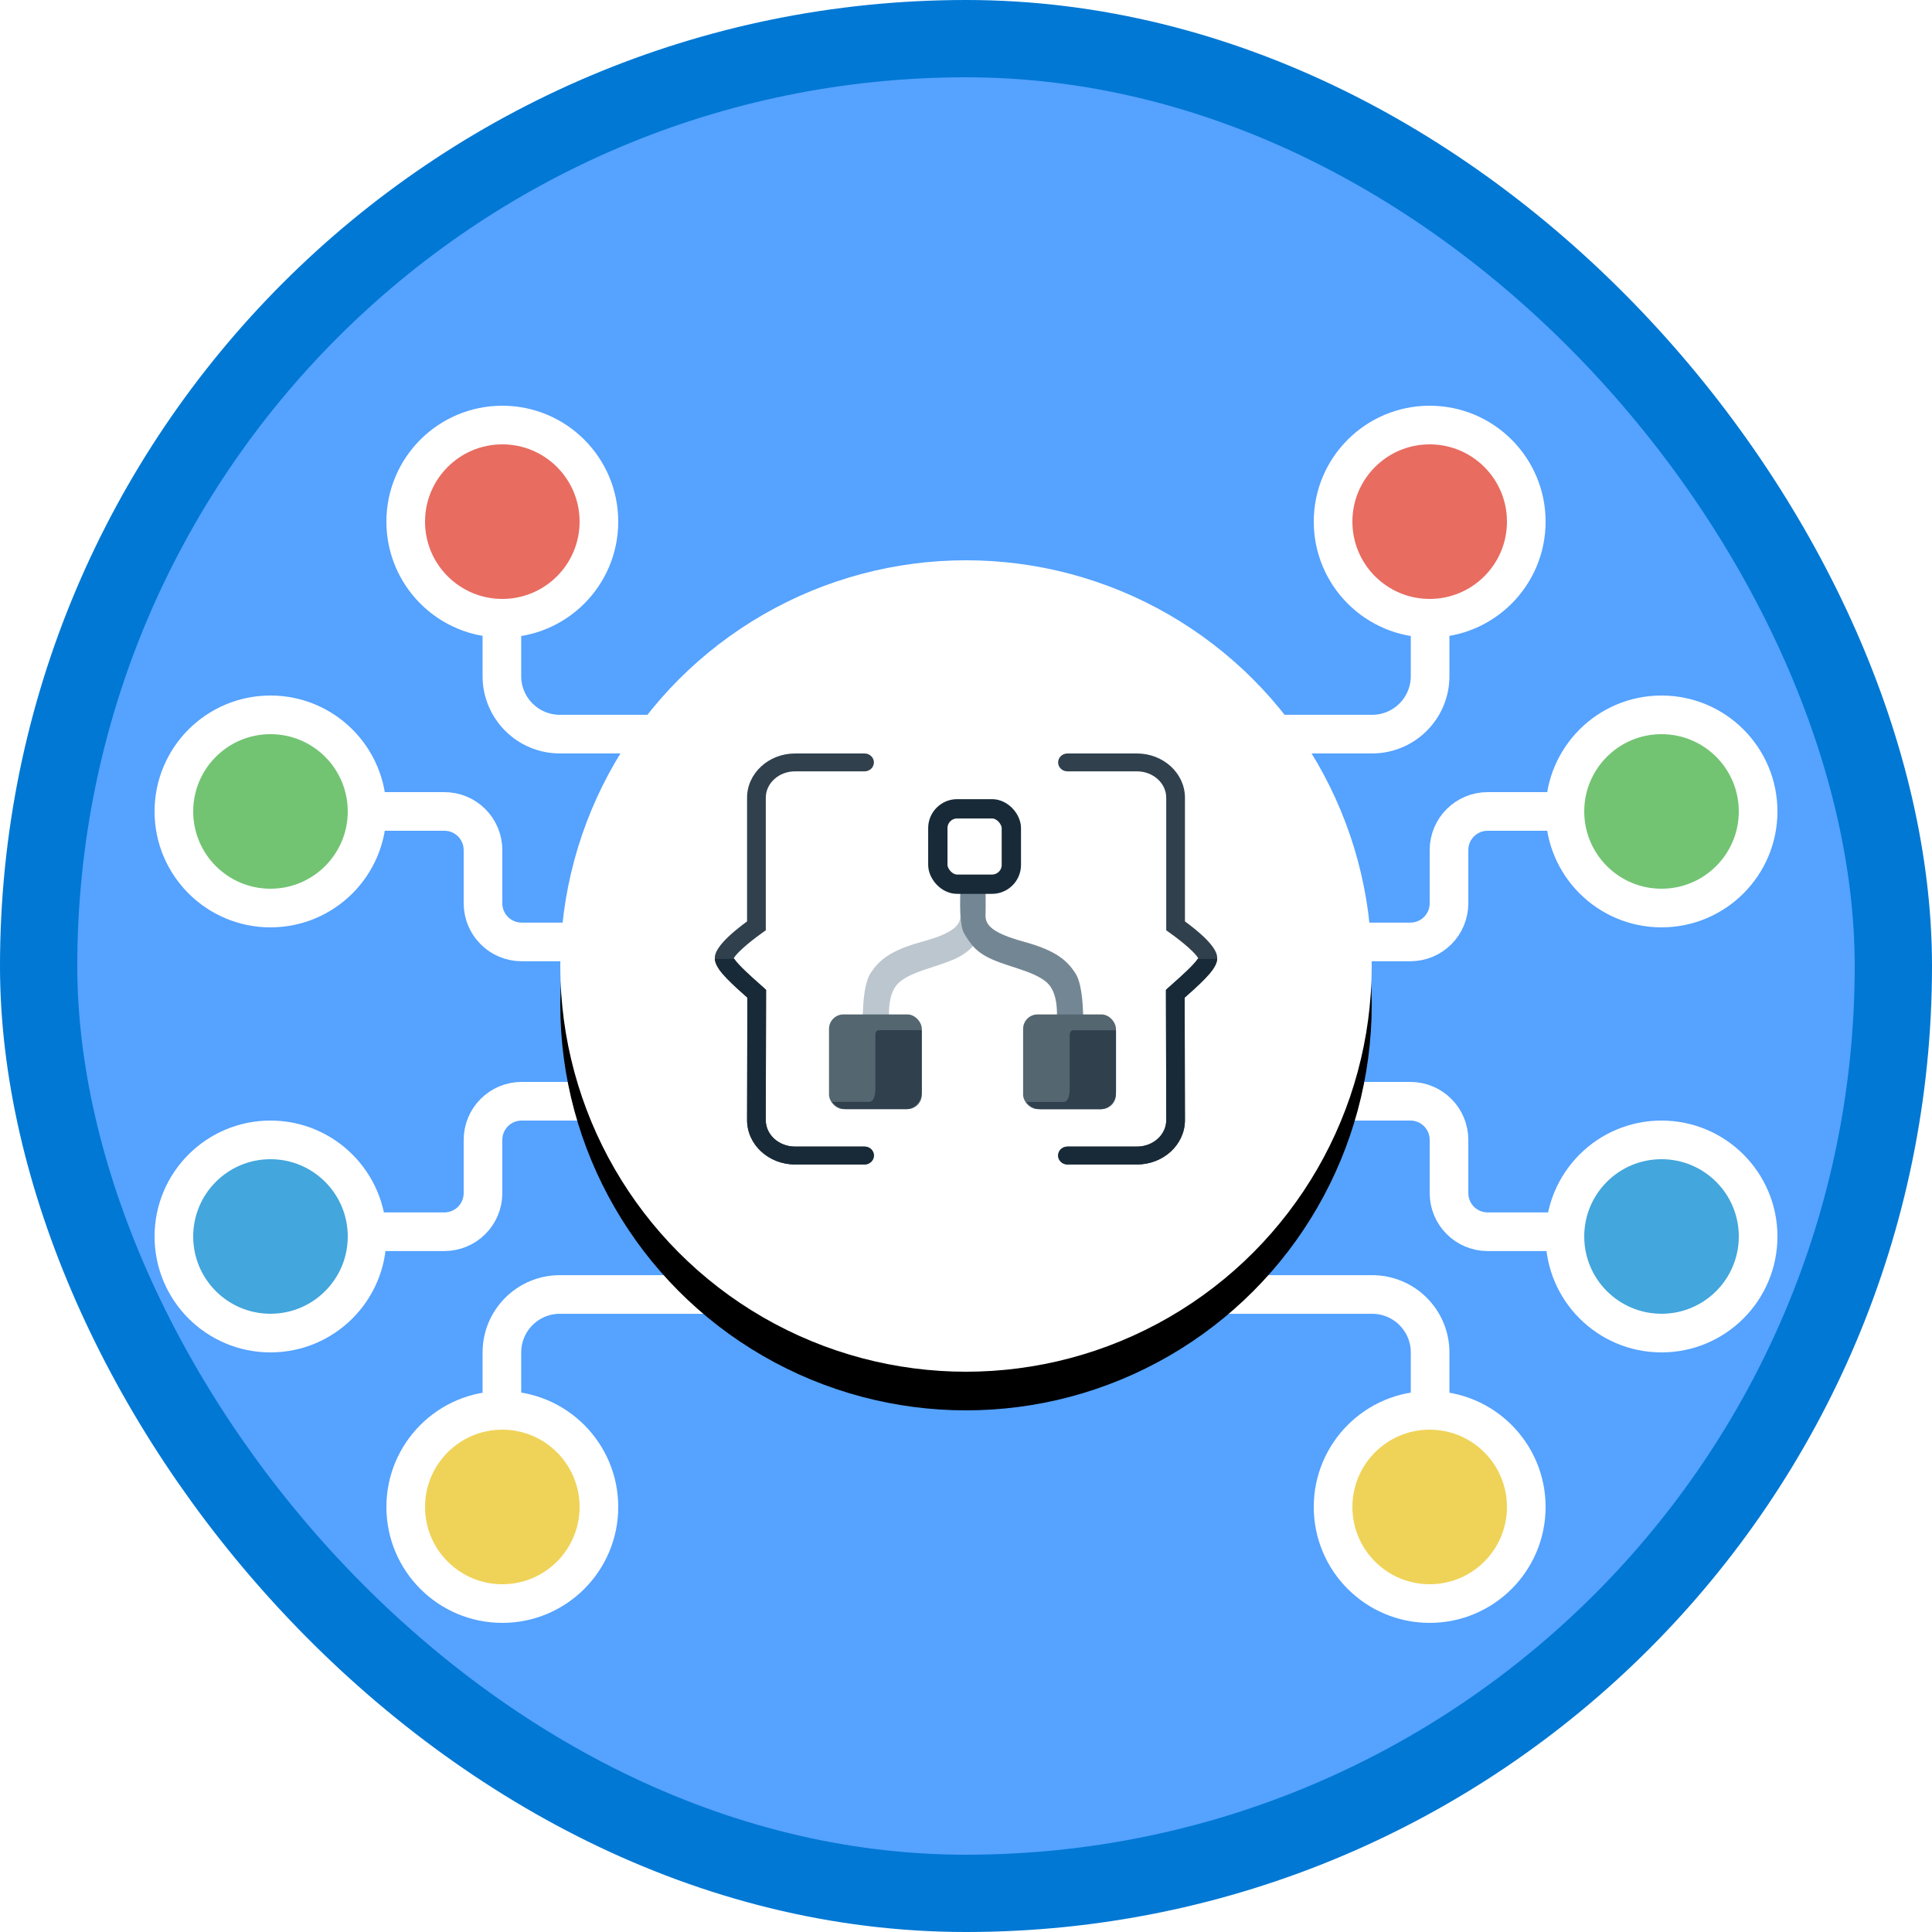 <?xml version="1.0" encoding="UTF-8"?>
<svg width="100px" height="100px" viewBox="0 0 100 100" version="1.1" xmlns="http://www.w3.org/2000/svg" xmlns:xlink="http://www.w3.org/1999/xlink">
    <!-- Generator: Sketch 54.1 (76490) - https://sketchapp.com -->
    <title>Build automated workflows to integrate data and apps with Azure Logic Apps/create-and-deploy-logic-apps-in-code-with-azure-resource-manager-templates</title>
    <desc>Created with Sketch.</desc>
    <defs>
        <rect id="path-1" x="0" y="0" width="96" height="96" rx="48"></rect>
        <filter x="-8.2%" y="-12.5%" width="116.4%" height="128.1%" filterUnits="objectBoundingBox" id="filter-3">
            <feOffset dx="0" dy="2" in="SourceAlpha" result="shadowOffsetOuter1"></feOffset>
            <feColorMatrix values="0 0 0 0 0   0 0 0 0 0   0 0 0 0 0  0 0 0 0.1 0" type="matrix" in="shadowOffsetOuter1" result="shadowMatrixOuter1"></feColorMatrix>
            <feMerge>
                <feMergeNode in="shadowMatrixOuter1"></feMergeNode>
                <feMergeNode in="SourceGraphic"></feMergeNode>
            </feMerge>
        </filter>
        <filter x="-8.2%" y="-12.5%" width="116.4%" height="128.1%" filterUnits="objectBoundingBox" id="filter-4">
            <feOffset dx="0" dy="2" in="SourceAlpha" result="shadowOffsetOuter1"></feOffset>
            <feColorMatrix values="0 0 0 0 0   0 0 0 0 0   0 0 0 0 0  0 0 0 0.1 0" type="matrix" in="shadowOffsetOuter1" result="shadowMatrixOuter1"></feColorMatrix>
            <feMerge>
                <feMergeNode in="shadowMatrixOuter1"></feMergeNode>
                <feMergeNode in="SourceGraphic"></feMergeNode>
            </feMerge>
        </filter>
        <circle id="path-5" cx="48" cy="48" r="21"></circle>
        <filter x="-2.4%" y="-2.4%" width="104.8%" height="109.5%" filterUnits="objectBoundingBox" id="filter-6">
            <feOffset dx="0" dy="2" in="SourceAlpha" result="shadowOffsetOuter1"></feOffset>
            <feColorMatrix values="0 0 0 0 0   0 0 0 0 0   0 0 0 0 0  0 0 0 0.1 0" type="matrix" in="shadowOffsetOuter1"></feColorMatrix>
        </filter>
    </defs>
    <g id="Badges" stroke="none" stroke-width="1" fill="none" fill-rule="evenodd">
        <g id="Build-automated-workflows-to-integrate-data-and-apps-with-Azure-Logic-Apps" transform="translate(-50, -660)">
            <g id="Build-automated-workflows-to-integrate-data-and-apps-with-Azure-Logic-Apps/create-and-deploy-logic-apps-in-code-with-azure-resource-manager-templates" transform="translate(50, 660)">
                <g id="Mask" transform="translate(2, 2)">
                    <mask id="mask-2" fill="white">
                        <use xlink:href="#path-1"></use>
                    </mask>
                    <use id="BG" fill="#55A2FF" xlink:href="#path-1"></use>
                    <g id="Data-dots" filter="url(#filter-3)" mask="url(#mask-2)" fill-rule="nonzero" stroke="#FFFFFF" stroke-width="2">
                        <g transform="translate(23, 48.5) rotate(90) translate(-23, -48.5) translate(-7.5, 32.5)">
                            <path d="M15.998,3.485 L15.998,12.022 C15.998,13.679 14.655,15.022 12.998,15.022 L8,15.022" id="Path-72" fill="none"></path>
                            <circle id="Oval" fill="#E86C60" cx="5" cy="15" r="5"></circle>
                            <path d="M26.754,1.77635684e-15 L26.754,14 C26.754,15.105 25.859,16 24.754,16 L22,16 C20.895,16 20,16.895 20,18 L20,25.928" id="Path-74" fill="none"></path>
                            <circle id="Oval" fill="#72C472" cx="20" cy="27" r="5"></circle>
                            <path d="M53,2.485 L53,12.022 C53,13.679 51.657,15.022 50,15.022 L45.002,15.022" id="Path-72" fill="none" transform="translate(49.001, 8.754) scale(-1, 1) translate(-49.001, -8.754) "></path>
                            <circle id="Oval" fill="#EFD358" transform="translate(56, 15) scale(-1, 1) translate(-56, -15) " cx="56" cy="15" r="5"></circle>
                            <path d="M41.754,3.55271368e-15 L41.754,14 C41.754,15.105 40.859,16 39.754,16 L37,16 C35.895,16 35,16.895 35,18 L35,25.928" id="Path-74" fill="none" transform="translate(38.377, 12.964) scale(-1, 1) translate(-38.377, -12.964) "></path>
                            <circle id="Oval" fill="#43A6DD" transform="translate(42, 27) scale(-1, 1) translate(-42, -27) " cx="42" cy="27" r="5"></circle>
                        </g>
                    </g>
                    <g id="Data-dots" filter="url(#filter-4)" mask="url(#mask-2)" fill-rule="nonzero" stroke="#FFFFFF" stroke-width="2">
                        <g transform="translate(73, 48.5) scale(-1, 1) rotate(90) translate(-73, -48.5) translate(42.5, 32.5)">
                            <path d="M15.998,3.485 L15.998,12.022 C15.998,13.679 14.655,15.022 12.998,15.022 L8,15.022" id="Path-72" fill="none"></path>
                            <circle id="Oval" fill="#E86C60" cx="5" cy="15" r="5"></circle>
                            <path d="M26.754,1.77635684e-15 L26.754,14 C26.754,15.105 25.859,16 24.754,16 L22,16 C20.895,16 20,16.895 20,18 L20,25.928" id="Path-74" fill="none"></path>
                            <circle id="Oval" fill="#72C472" cx="20" cy="27" r="5"></circle>
                            <path d="M53,2.485 L53,12.022 C53,13.679 51.657,15.022 50,15.022 L45.002,15.022" id="Path-72" fill="none" transform="translate(49.001, 8.754) scale(-1, 1) translate(-49.001, -8.754) "></path>
                            <circle id="Oval" fill="#EFD358" transform="translate(56, 15) scale(-1, 1) translate(-56, -15) " cx="56" cy="15" r="5"></circle>
                            <path d="M41.754,3.55271368e-15 L41.754,14 C41.754,15.105 40.859,16 39.754,16 L37,16 C35.895,16 35,16.895 35,18 L35,25.928" id="Path-74" fill="none" transform="translate(38.377, 12.964) scale(-1, 1) translate(-38.377, -12.964) "></path>
                            <circle id="Oval" fill="#43A6DD" transform="translate(42, 27) scale(-1, 1) translate(-42, -27) " cx="42" cy="27" r="5"></circle>
                        </g>
                    </g>
                    <g id="Oval" mask="url(#mask-2)">
                        <use fill="black" fill-opacity="1" filter="url(#filter-6)" xlink:href="#path-5"></use>
                        <use fill="#FFFFFF" fill-rule="evenodd" xlink:href="#path-5"></use>
                    </g>
                    <g id="LogicApps-Icon" mask="url(#mask-2)">
                        <g transform="translate(35, 37)">
                            <g id="Group-4">
                                <g id="Group-3">
                                    <path d="M1.569,12.542 C1.609,12.578 1.648,12.611 1.684,12.643 L1.67,18.981 C1.67,20.245 2.783,21.273 4.153,21.273 L7.749,21.273 C8.017,21.273 8.233,21.066 8.233,20.81 C8.233,20.555 8.017,20.348 7.749,20.348 L4.151,20.348 C3.316,20.348 2.637,19.735 2.637,18.982 L2.653,12.247 L2.503,12.109 C2.424,12.038 2.329,11.954 2.226,11.863 C1.918,11.59 1.122,10.885 0.981,10.597 C1.091,10.383 1.642,9.861 2.442,9.292 L2.637,9.153 L2.637,2.291 C2.637,1.538 3.316,0.925 4.151,0.925 L7.749,0.925 C8.017,0.925 8.233,0.718 8.233,0.462 C8.233,0.207 8.017,0 7.749,0 L4.151,0 C2.782,0 1.668,1.028 1.668,2.291 L1.668,8.692 C-0.012,9.923 -0.002,10.437 0,10.611 C0.01,11.08 0.514,11.607 1.569,12.542 L1.569,12.542 Z" id="Fill-1" fill="#30404D"></path>
                                    <path d="M1.98063788e-13,10.636 L1.012,10.636 C1.216,10.952 1.935,11.59 2.225,11.847 C2.328,11.938 2.422,12.022 2.501,12.093 L2.651,12.231 L2.635,18.978 C2.635,19.732 3.315,20.346 4.15,20.346 L7.749,20.346 C8.017,20.346 8.233,20.554 8.233,20.809 C8.233,21.065 8.017,21.273 7.749,21.273 L4.151,21.273 C2.782,21.273 1.668,20.243 1.668,18.977 L1.682,12.629 C1.646,12.596 1.607,12.563 1.567,12.527 L1.567,12.526 C0.544,11.62 0.039,11.096 1.98072028e-13,10.636 Z" id="Combined-Shape" fill="#182A37"></path>
                                </g>
                                <g id="Group-3" transform="translate(21.864, 10.636) scale(-1, 1) translate(-21.864, -10.636) translate(17.727, 0)">
                                    <path d="M1.569,12.542 C1.609,12.578 1.648,12.611 1.684,12.643 L1.67,18.981 C1.67,20.245 2.783,21.273 4.153,21.273 L7.749,21.273 C8.017,21.273 8.233,21.066 8.233,20.81 C8.233,20.555 8.017,20.348 7.749,20.348 L4.151,20.348 C3.316,20.348 2.637,19.735 2.637,18.982 L2.653,12.247 L2.503,12.109 C2.424,12.038 2.329,11.954 2.226,11.863 C1.918,11.59 1.122,10.885 0.981,10.597 C1.091,10.383 1.642,9.861 2.442,9.292 L2.637,9.153 L2.637,2.291 C2.637,1.538 3.316,0.925 4.151,0.925 L7.749,0.925 C8.017,0.925 8.233,0.718 8.233,0.462 C8.233,0.207 8.017,0 7.749,0 L4.151,0 C2.782,0 1.668,1.028 1.668,2.291 L1.668,8.692 C-0.012,9.923 -0.002,10.437 0,10.611 C0.01,11.08 0.514,11.607 1.569,12.542 L1.569,12.542 Z" id="Fill-1" fill="#30404D"></path>
                                    <path d="M1.98063788e-13,10.636 L1.012,10.636 C1.216,10.952 1.935,11.59 2.225,11.847 C2.328,11.938 2.422,12.022 2.501,12.093 L2.651,12.231 L2.635,18.978 C2.635,19.732 3.315,20.346 4.15,20.346 L7.749,20.346 C8.017,20.346 8.233,20.554 8.233,20.809 C8.233,21.065 8.017,21.273 7.749,21.273 L4.151,21.273 C2.782,21.273 1.668,20.243 1.668,18.977 L1.682,12.629 C1.646,12.596 1.607,12.563 1.567,12.527 L1.567,12.526 C0.544,11.62 0.039,11.096 1.98065739e-13,10.636 Z" id="Combined-Shape" fill="#182A37"></path>
                                </g>
                            </g>
                            <g id="Group-2" transform="translate(5.909, 2.364)">
                                <path d="M1.743,11.587 L3.119,11.587 C3.042,10.535 3.222,9.826 3.659,9.461 C4.315,8.912 5.524,8.7 6.425,8.309 C7.325,7.918 7.586,7.474 7.902,6.959 C8.113,6.615 8.166,5.632 8.063,4.011 L6.803,4.011 C6.803,5.028 6.803,5.696 6.803,6.014 C6.803,6.492 6.516,6.914 4.819,7.379 C3.121,7.844 2.581,8.362 2.162,8.99 C1.883,9.408 1.743,10.274 1.743,11.587 Z" id="Path-107" fill="#BCC6CF"></path>
                                <path d="M6.789,11.587 L8.165,11.587 C8.088,10.535 8.268,9.826 8.705,9.461 C9.36,8.912 10.57,8.7 11.47,8.309 C12.371,7.918 12.631,7.474 12.948,6.959 C13.158,6.615 13.212,5.632 13.108,4.011 L11.848,4.011 C11.848,5.028 11.848,5.696 11.848,6.014 C11.848,6.492 11.562,6.914 9.864,7.379 C8.167,7.844 7.627,8.362 7.208,8.99 C6.928,9.408 6.789,10.274 6.789,11.587 Z" id="Path-107" fill="#738693" transform="translate(9.974, 7.799) scale(-1, 1) translate(-9.974, -7.799) "></path>
                                <rect id="Rectangle" stroke="#182A37" x="5.633" y="0.5" width="3.805" height="3.902" rx="1"></rect>
                                <g id="Group" transform="translate(-0, 11.142)">
                                    <rect id="Rectangle" fill="#546670" x="0" y="0" width="4.805" height="4.902" rx="0.75"></rect>
                                    <path d="M4.798,3.994 L4.798,0.814 L2.589,0.814 C2.465,0.814 2.402,0.917 2.402,1.071 L2.402,3.795 C2.402,3.949 2.402,4.527 2.07,4.527 L0.165,4.527 C0.336,4.769 0.614,4.902 0.896,4.902 L4.031,4.902 C4.279,4.902 4.798,4.651 4.798,3.994 Z" id="Fill-683" fill="#30404D"></path>
                                </g>
                                <g id="Group" transform="translate(10.047, 11.142)">
                                    <rect id="Rectangle" fill="#546670" x="0" y="0" width="4.805" height="4.902" rx="0.75"></rect>
                                    <path d="M4.809,3.998 L4.809,0.818 L2.6,0.818 C2.476,0.818 2.413,0.921 2.413,1.075 L2.413,3.798 C2.413,3.953 2.413,4.531 2.081,4.531 L0.176,4.531 C0.346,4.773 0.625,4.906 0.907,4.906 L4.042,4.906 C4.29,4.906 4.809,4.655 4.809,3.998 Z" id="Fill-683" fill="#30404D"></path>
                                </g>
                            </g>
                        </g>
                    </g>
                </g>
                <g id="Azure-Border" stroke="#0078D4" stroke-width="4">
                    <rect x="2" y="2" width="96" height="96" rx="48"></rect>
                </g>
            </g>
        </g>
    </g>
</svg>